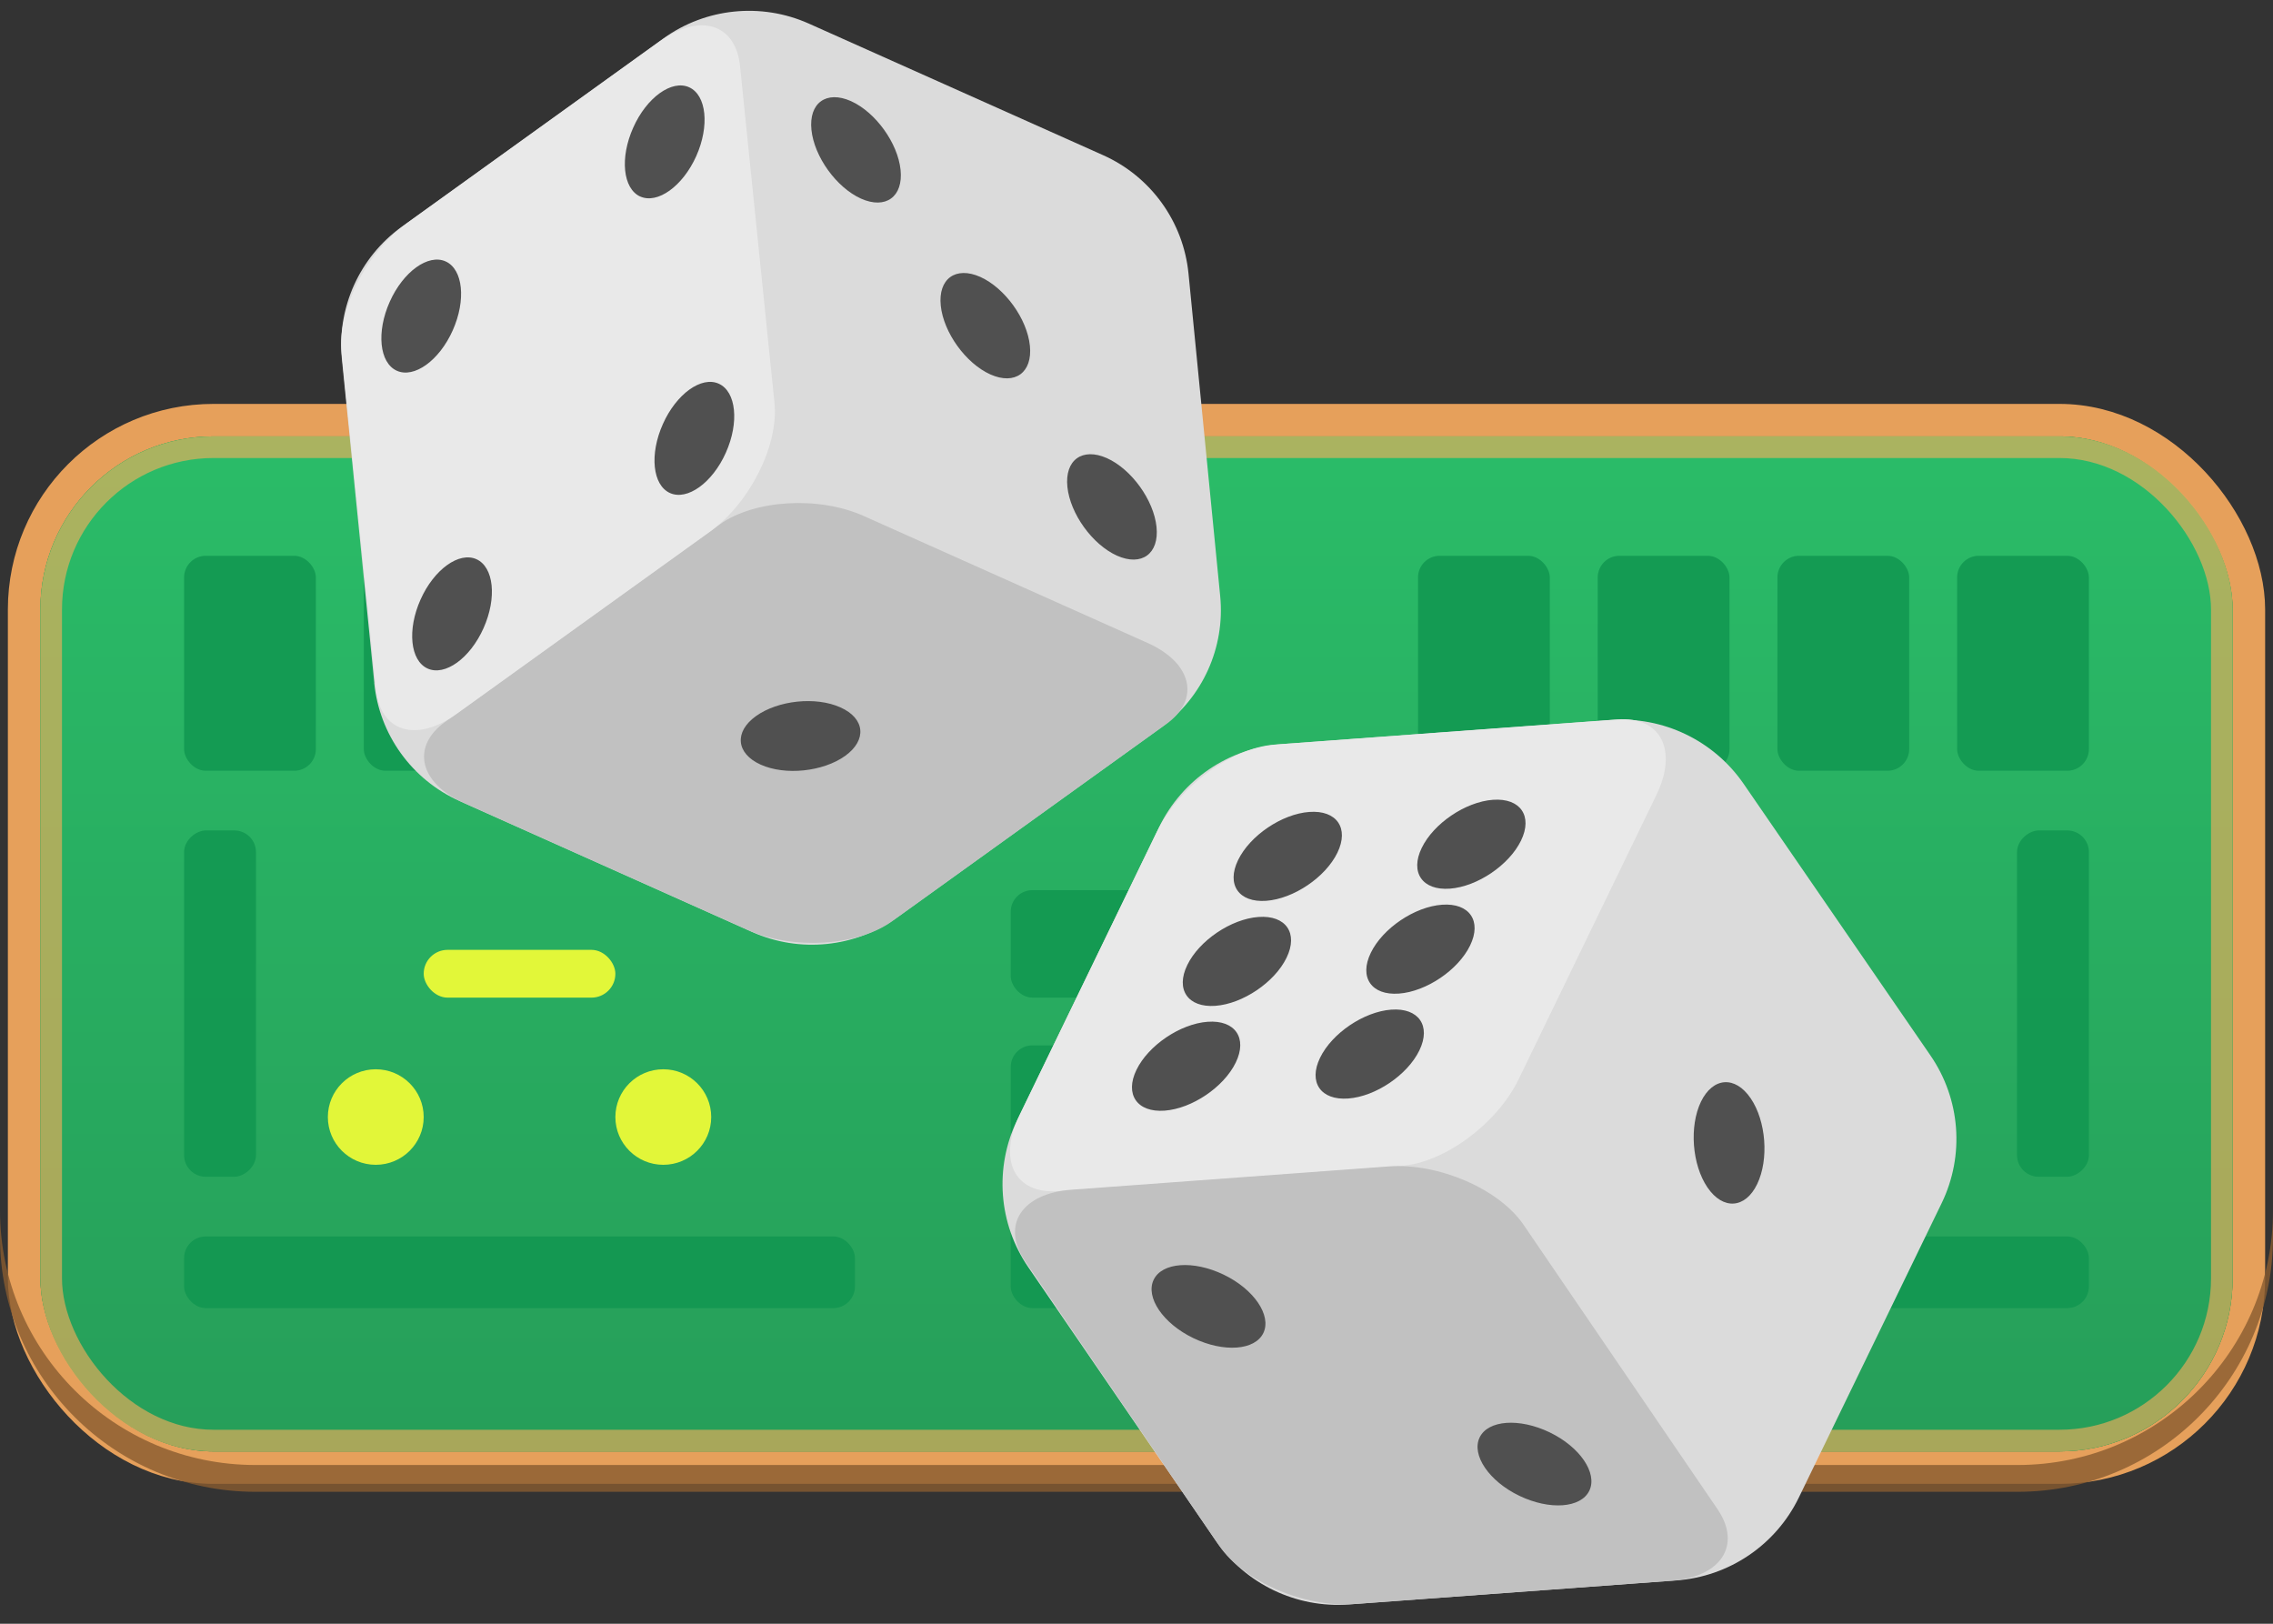 <svg width="210" height="150" viewBox="0 0 210 150" fill="none" xmlns="http://www.w3.org/2000/svg">
<rect x="0" y="0" width="210" height="150" fill="#333333" stroke="none"/>
<rect x="2.227" y="38.812" width="205.547" height="96.768" rx="17.5" fill="#009245" stroke="#E6A05B" stroke-width="3"/>
<rect x="3.727" y="40.312" width="202.547" height="93.768" rx="16" fill="url(#paint0_linear_650_21339)"/>
<rect x="4.727" y="41.312" width="200.547" height="91.768" rx="15" stroke="#FFAD5B" stroke-opacity="0.6" stroke-width="2"/>
<path d="M0 111.812V114.288C0 127.28 10.567 137.812 23.602 137.812H186.398C199.433 137.812 210 127.28 210 114.288V111.812C210 124.804 199.433 135.336 186.398 135.336H23.602C10.567 135.336 0 124.804 0 111.812Z" fill="#885C30" fill-opacity="0.8"/>
<rect x="17.008" y="51.344" width="12.175" height="19.857" rx="2" fill="#119650" fill-opacity="0.85"/>
<rect x="17.008" y="114.222" width="61.981" height="6.619" rx="2" fill="#119650" fill-opacity="0.85"/>
<rect x="23.649" y="76.716" width="31.991" height="6.641" rx="2" transform="rotate(90 23.649 76.716)" fill="#119650" fill-opacity="0.85"/>
<rect x="56.854" y="92.16" width="17.709" height="4.413" rx="2.206" transform="rotate(-180 56.854 92.16)" fill="#F6FF36" fill-opacity="0.9"/>
<rect x="170.856" y="92.16" width="17.709" height="4.413" rx="2.206" transform="rotate(-180 170.856 92.16)" fill="#F6FF36" fill-opacity="0.9"/>
<rect x="192.992" y="76.716" width="31.991" height="6.641" rx="2" transform="rotate(90 192.992 76.716)" fill="#119650" fill-opacity="0.85"/>
<rect x="93.378" y="82.231" width="18.816" height="9.928" rx="2" fill="#119650" fill-opacity="0.85"/>
<rect x="93.378" y="96.572" width="18.816" height="9.928" rx="2" fill="#119650" fill-opacity="0.85"/>
<rect x="93.378" y="110.913" width="18.816" height="9.928" rx="2" fill="#119650" fill-opacity="0.85"/>
<rect x="131.01" y="114.222" width="61.981" height="6.619" rx="2" fill="#119650" fill-opacity="0.85"/>
<rect x="131.01" y="51.344" width="12.175" height="19.857" rx="2" fill="#119650" fill-opacity="0.85"/>
<rect x="33.611" y="51.344" width="12.175" height="19.857" rx="2" fill="#119650" fill-opacity="0.85"/>
<rect x="147.612" y="51.344" width="12.175" height="19.857" rx="2" fill="#119650" fill-opacity="0.85"/>
<rect x="50.213" y="51.344" width="12.175" height="19.857" rx="2" fill="#119650" fill-opacity="0.85"/>
<rect x="164.214" y="51.344" width="12.175" height="19.857" rx="2" fill="#119650" fill-opacity="0.85"/>
<rect x="66.815" y="51.344" width="12.175" height="19.857" rx="2" fill="#119650" fill-opacity="0.85"/>
<rect x="180.816" y="51.344" width="12.175" height="19.857" rx="2" fill="#119650" fill-opacity="0.85"/>
<ellipse cx="34.717" cy="103.191" rx="4.427" ry="4.413" fill="#F6FF36" fill-opacity="0.9"/>
<ellipse cx="148.719" cy="103.191" rx="4.427" ry="4.413" fill="#F6FF36" fill-opacity="0.9"/>
<ellipse cx="61.281" cy="103.191" rx="4.427" ry="4.413" fill="#F6FF36" fill-opacity="0.9"/>
<ellipse cx="175.283" cy="103.191" rx="4.427" ry="4.413" fill="#F6FF36" fill-opacity="0.9"/>
<path d="M34.583 63.095L31.587 33.17C31.114 28.417 33.219 23.764 37.095 20.965L61.316 3.535C65.211 0.736 70.318 0.216 74.706 2.17L101.922 14.338C106.329 16.311 109.331 20.482 109.805 25.274L112.733 55.074C113.197 59.818 111.101 64.461 107.215 67.25L82.898 84.738C79.003 87.537 73.896 88.058 69.508 86.103L42.446 73.993C38.049 72.029 35.047 67.858 34.574 63.086L34.583 63.095Z" fill="#DBDBDB"/>
<path d="M82.396 85.124L107.735 66.902C110.927 64.615 110.157 61.238 106.011 59.389L79.77 47.653C75.624 45.804 69.677 46.162 66.485 48.45L41.146 66.671C37.955 68.959 38.724 72.335 42.871 74.184L69.111 85.921C73.257 87.77 79.205 87.412 82.396 85.124Z" fill="#C1C1C1"/>
<path d="M71.552 37.208L68.37 6.1C67.966 2.183 64.652 1.16 60.949 3.824L37.529 20.666C33.826 23.329 31.153 28.667 31.557 32.583L34.739 63.691C35.143 67.608 38.457 68.631 42.16 65.967L65.58 49.125C69.282 46.462 71.956 41.124 71.552 37.208Z" fill="#E9E9E9"/>
<path d="M59.143 18.149C60.748 18.877 63.072 17.207 64.321 14.433C65.571 11.639 65.275 8.791 63.671 8.063C62.066 7.335 59.743 9.005 58.503 11.788C57.253 14.582 57.549 17.43 59.153 18.158L59.143 18.149Z" fill="#505050"/>
<path d="M39.504 61.757C41.109 62.485 43.432 60.815 44.672 58.031C45.922 55.238 45.627 52.39 44.022 51.661C42.418 50.933 40.094 52.603 38.854 55.387C37.605 58.18 37.9 61.029 39.504 61.757Z" fill="#505050"/>
<path d="M36.658 34.247C38.262 34.975 40.586 33.306 41.826 30.522C43.075 27.728 42.78 24.88 41.176 24.152C39.571 23.424 37.248 25.093 36.008 27.877C34.758 30.671 35.053 33.519 36.658 34.247Z" fill="#505050"/>
<path d="M61.893 45.543C63.498 46.271 65.821 44.602 67.061 41.818C68.311 39.024 68.015 36.176 66.411 35.448C64.806 34.72 62.483 36.389 61.243 39.173C59.993 41.967 60.289 44.815 61.893 45.543Z" fill="#505050"/>
<path d="M77.644 65.347C79.925 66.362 80.113 68.373 78.079 69.831C76.044 71.288 72.549 71.661 70.278 70.636C68.007 69.611 67.809 67.609 69.844 66.152C71.878 64.694 75.373 64.322 77.644 65.347Z" fill="#505050"/>
<path d="M91.496 34.588C93.777 35.604 95.406 34.417 95.15 31.934C94.894 29.452 92.841 26.607 90.57 25.582C88.289 24.567 86.66 25.754 86.916 28.236C87.172 30.719 89.225 33.563 91.496 34.588Z" fill="#505050"/>
<path d="M103.195 51.331C105.476 52.346 107.106 51.159 106.85 48.677C106.594 46.194 104.541 43.35 102.269 42.324C99.989 41.309 98.359 42.496 98.615 44.978C98.871 47.461 100.924 50.306 103.195 51.331Z" fill="#505050"/>
<path d="M79.548 18.349C81.829 19.364 83.459 18.177 83.203 15.694C82.947 13.212 80.894 10.367 78.622 9.342C76.341 8.327 74.712 9.514 74.968 11.996C75.224 14.479 77.277 17.323 79.548 18.349Z" fill="#505050"/>
<path d="M95.01 117.077L112.312 142.313C115.061 146.32 119.748 148.583 124.614 148.218L154.881 145.999C159.757 145.644 164.065 142.724 166.192 138.343L179.388 111.147C181.526 106.737 181.128 101.535 178.35 97.499L161.085 72.4C158.326 68.403 153.658 66.16 148.802 66.516L118.407 68.742C113.531 69.097 109.224 72.016 107.096 76.397L93.981 103.458C91.853 107.858 92.242 113.051 95.01 117.077Z" fill="#DBDBDB"/>
<path d="M117.759 68.787L149.442 66.459C153.433 66.165 155.041 69.288 153.035 73.436L140.32 99.673C138.314 103.821 133.444 107.415 129.453 107.709L97.77 110.037C93.779 110.331 92.171 107.208 94.176 103.06L106.892 76.823C108.897 72.675 113.768 69.081 117.759 68.787Z" fill="#E9E9E9"/>
<path d="M126.648 88.019C127.743 85.76 130.687 83.763 133.224 83.578C135.76 83.392 136.924 85.078 135.82 87.346C134.725 89.605 131.78 91.602 129.244 91.787C126.708 91.972 125.544 90.287 126.648 88.019Z" fill="#505050"/>
<path d="M109.692 89.15C110.786 86.891 113.731 84.894 116.267 84.709C118.804 84.523 119.968 86.209 118.863 88.477C117.769 90.735 114.824 92.733 112.288 92.918C109.752 93.103 108.587 91.418 109.692 89.15Z" fill="#505050"/>
<path d="M131.353 78.326C132.448 76.068 135.392 74.071 137.929 73.885C140.465 73.7 141.629 75.386 140.525 77.654C139.43 79.912 136.485 81.909 133.949 82.094C131.413 82.28 130.248 80.594 131.353 78.326Z" fill="#505050"/>
<path d="M114.388 79.448C115.483 77.189 118.428 75.192 120.964 75.007C123.5 74.821 124.665 76.507 123.56 78.775C122.465 81.033 119.521 83.031 116.985 83.216C114.448 83.401 113.284 81.716 114.388 79.448Z" fill="#505050"/>
<path d="M121.962 97.711C123.056 95.453 126.001 93.456 128.537 93.27C131.073 93.085 132.238 94.771 131.133 97.039C130.029 99.307 127.094 101.294 124.558 101.48C122.021 101.665 120.857 99.979 121.962 97.711Z" fill="#505050"/>
<path d="M104.997 98.832C106.092 96.574 109.037 94.577 111.573 94.391C114.109 94.206 115.274 95.892 114.169 98.16C113.065 100.428 110.13 102.415 107.594 102.601C105.057 102.786 103.893 101.1 104.997 98.832Z" fill="#505050"/>
<path d="M140.753 113.134L158.682 139.42C160.934 142.731 159.02 145.698 154.391 146.028L125.116 148.178C120.496 148.518 114.909 146.101 112.647 142.799L94.718 116.513C92.466 113.202 94.379 110.235 99.009 109.905L128.284 107.755C132.904 107.414 138.491 109.832 140.753 113.134Z" fill="#C1C1C1"/>
<path d="M106.582 118.231C107.35 116.612 110.25 116.404 113.05 117.75C115.851 119.096 117.492 121.515 116.724 123.134C115.956 124.753 113.056 124.961 110.255 123.615C107.455 122.269 105.814 119.85 106.582 118.231Z" fill="#505050"/>
<path d="M136.698 132.798C137.466 131.179 140.366 130.971 143.166 132.317C145.967 133.663 147.608 136.082 146.84 137.701C146.072 139.32 143.172 139.528 140.371 138.182C137.571 136.836 135.93 134.416 136.698 132.798Z" fill="#505050"/>
<path d="M157.152 101.771C158.256 99.503 160.311 99.357 161.742 101.459C163.173 103.561 163.438 107.108 162.343 109.386C161.248 111.663 159.184 111.799 157.752 109.697C156.321 107.595 156.057 104.049 157.152 101.771Z" fill="#505050"/>
<defs>
<linearGradient id="paint0_linear_650_21339" x1="105" y1="40.312" x2="105" y2="159.789" gradientUnits="userSpaceOnUse">
<stop stop-color="#2ABC68"/>
<stop offset="1" stop-color="#259655"/>
</linearGradient>
</defs>
</svg>
